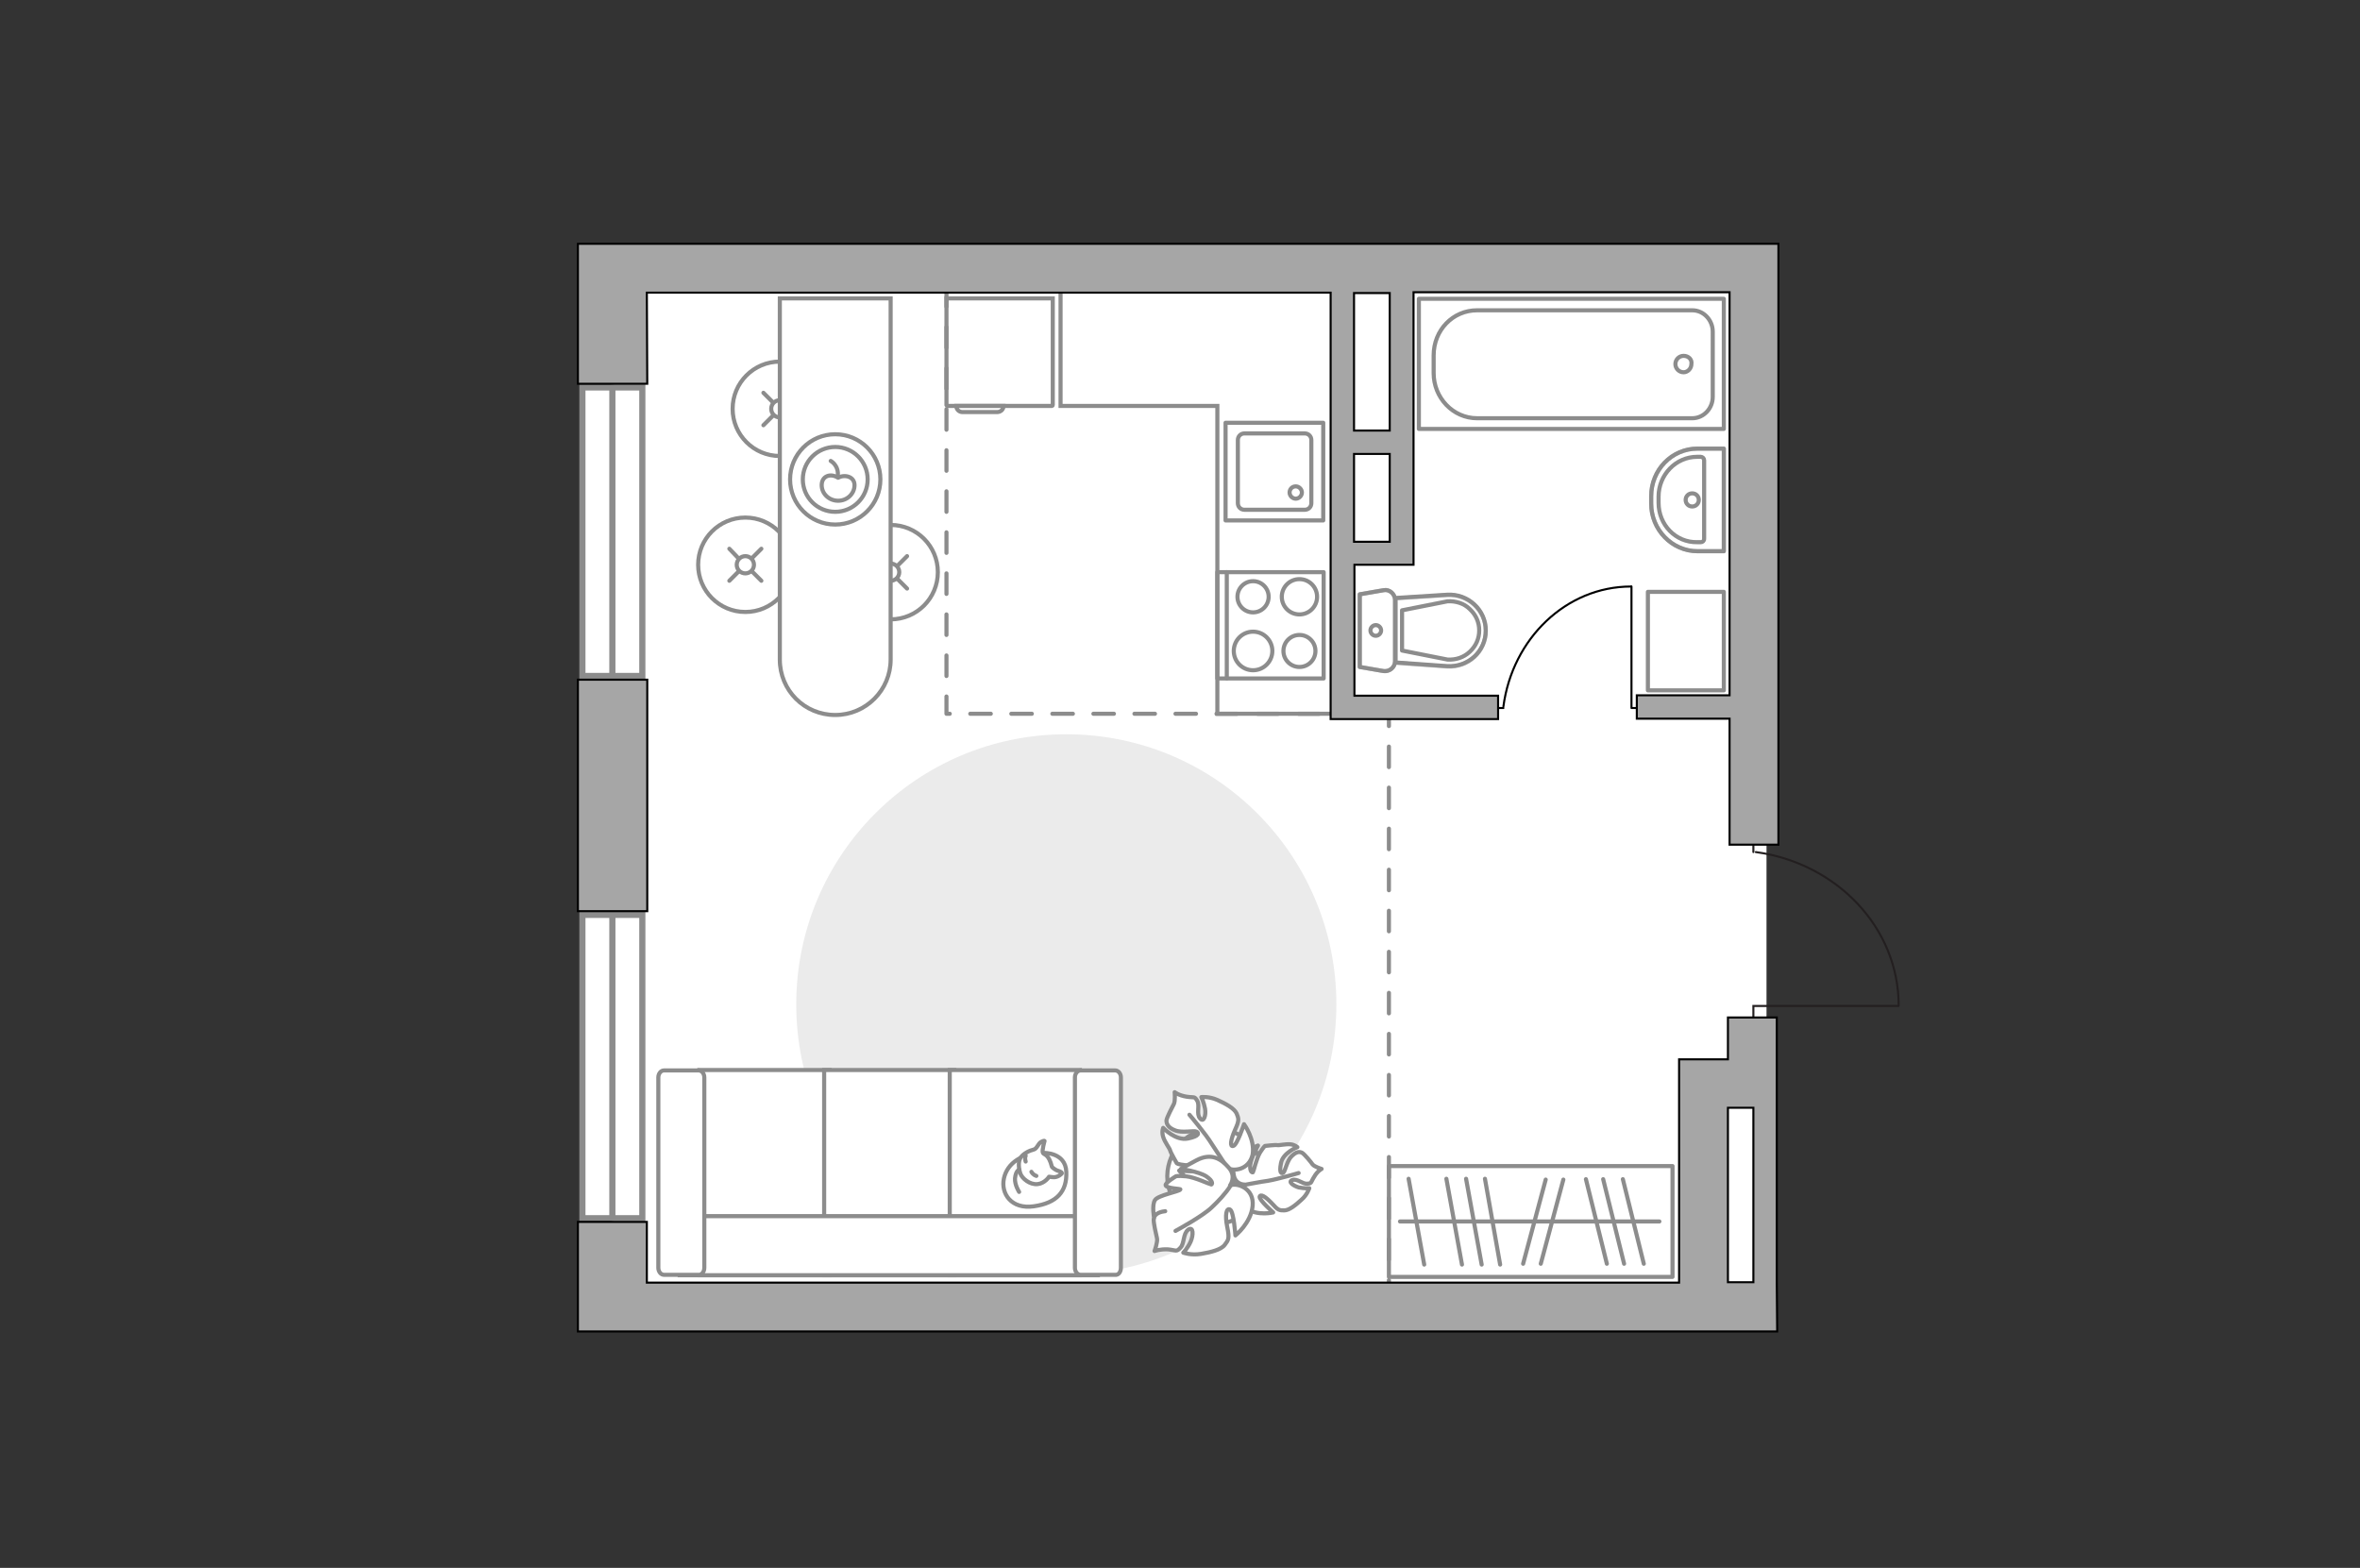 <?xml version="1.0" encoding="utf-8"?>
<!-- Generator: Adobe Illustrator 25.1.0, SVG Export Plug-In . SVG Version: 6.00 Build 0)  -->
<svg version="1.1" id="Слой_1" xmlns="http://www.w3.org/2000/svg" xmlns:xlink="http://www.w3.org/1999/xlink" x="0px" y="0px"
	 viewBox="0 0 575 382" style="enable-background:new 0 0 575 382;" xml:space="preserve">
<rect x="0" y="0" width="575" height="382" fill="#333333" stroke="none"/>
<style type="text/css">
	.st0{fill:#FFFFFF;}
	.st1{fill:none;stroke:#8C8C8C;stroke-linecap:round;stroke-linejoin:round;stroke-miterlimit:10;}
	.st2{fill:none;stroke:#000000;stroke-width:0.5;stroke-linecap:round;stroke-linejoin:round;stroke-miterlimit:10;}
	.st3{fill:#FFFFFF;stroke:#8C8C8C;stroke-miterlimit:10;}
	.st4{fill:#EBEBEB;}
	.st5{fill:#FFFFFF;stroke:#8C8C8C;stroke-linecap:round;stroke-linejoin:round;stroke-miterlimit:10;}
	.st6{fill:#FFFFFF;stroke:#8C8C8C;stroke-linecap:round;stroke-miterlimit:10;}
	.st7{fill:none;stroke:#8C8C8C;stroke-linecap:round;stroke-miterlimit:10;}
	.st8{fill:#FFFFFF;stroke:#8C8C8C;stroke-width:1.5;stroke-linecap:round;stroke-miterlimit:10;}
	.st9{fill:none;stroke:#8C8C8C;stroke-width:1.5;stroke-linecap:round;stroke-miterlimit:10;}
	.st10{opacity:0.5;}
	
		.st11{opacity:0.5;fill:none;stroke:#8C8C8C;stroke-linecap:round;stroke-linejoin:round;stroke-miterlimit:10;enable-background:new    ;}
	.st12{fill:none;stroke:#231F20;stroke-width:0.5;stroke-linecap:round;stroke-miterlimit:22.926;}
	.st13{fill:none;stroke:#8C8C8C;stroke-linecap:round;stroke-linejoin:round;stroke-miterlimit:10;stroke-dasharray:5,5;}
	.st14{fill:#A6A6A6;stroke:#000000;stroke-width:0.5;stroke-miterlimit:10;}
</style>
<g id="bg_1_">
	<rect x="149.2" y="65.1" class="st0" width="281.2" height="253.4"/>
</g>
<g id="furniture_1_">
	<g>
		<rect x="338.4" y="284.1" class="st1" width="69.1" height="27"/>
		<line class="st1" x1="352.4" y1="287.2" x2="356.2" y2="308.1"/>
		<line class="st1" x1="343.2" y1="287.2" x2="347" y2="308.1"/>
		<line class="st1" x1="357.2" y1="287.2" x2="361" y2="308.1"/>
		<line class="st1" x1="361.8" y1="287.2" x2="365.5" y2="308.1"/>
		<line class="st1" x1="376.6" y1="287.4" x2="371.1" y2="307.9"/>
		<line class="st1" x1="380.9" y1="287.4" x2="375.4" y2="307.9"/>
		<line class="st1" x1="386.4" y1="287.3" x2="391.5" y2="307.9"/>
		<line class="st1" x1="395.4" y1="287.3" x2="400.5" y2="307.9"/>
		<line class="st1" x1="390.6" y1="287.3" x2="395.7" y2="307.9"/>
		<line class="st1" x1="341.1" y1="297.6" x2="404.3" y2="297.6"/>
	</g>
	<g>
		<polyline class="st2" points="397.5,142.9 397.5,172.5 402.2,172.5 		"/>
		<line class="st2" x1="362" y1="172.5" x2="366.3" y2="172.5"/>
		<path class="st2" d="M366.3,172.1c2.2-16.5,15.3-29.2,31.1-29.2"/>
	</g>
	<g>
		<path id="Vector_8_1_" class="st3" d="M230.8,98.9h25.5c0.1,0,0.2-0.1,0.2-0.2v-26h-25.9v26C230.6,98.8,230.7,98.9,230.8,98.9z"/>
		<path id="Vector_9_1_" class="st3" d="M244.5,98.9H233c0,0.9,0.7,1.5,1.5,1.5h8.4C243.8,100.4,244.5,99.8,244.5,98.9z"/>
	</g>
	<path id="Vector_1_" class="st4" d="M259.8,178.9c-36.3,0-65.8,29.4-65.8,65.8s29.4,65.8,65.8,65.8s65.8-29.4,65.8-65.8
		S296.1,178.9,259.8,178.9z"/>
	<g>
		<path id="Vector_54_1_" class="st3" d="M170.4,310.7h31.7v-50h-31.7V310.7z"/>
		<path id="Vector_55_1_" class="st3" d="M200.8,310.7h31.7v-50h-31.7V310.7z"/>
		<path id="Vector_56_1_" class="st3" d="M231.4,310.7h31.7v-50h-31.7L231.4,310.7z"/>
		<path id="Vector_57_1_" class="st3" d="M168.7,296.3l-3,14.4h101.8v-14.4H168.7z"/>
		<path id="Vector_58_1_" class="st3" d="M171.6,308.9v-46.4c0-0.9-0.6-1.7-1.4-1.7h-8.4c-0.8,0-1.4,0.8-1.4,1.7v46.4
			c0,0.9,0.6,1.7,1.4,1.7h8.4C170.9,310.7,171.6,309.9,171.6,308.9z"/>
		<path id="Vector_59_1_" class="st3" d="M273.1,308.9v-46.4c0-0.9-0.6-1.7-1.4-1.7h-8.4c-0.8,0-1.4,0.8-1.4,1.7v46.4
			c0,0.9,0.6,1.7,1.4,1.7h8.4C272.5,310.7,273.1,309.9,273.1,308.9z"/>
		<g>
			<path class="st5" d="M254.3,280.9c0,0,5.3-0.2,5.5,4.6c0.2,4.8-2.3,7.6-7.9,8.4c-5.5,0.8-8.1-3.1-7.3-6.8
				C245.4,283.4,249,280.9,254.3,280.9z"/>
			<path class="st5" d="M256.3,284.3c0,0,0.6,0.7,1.6,1s0.8,0.6,0.8,0.6s-0.9,1.1-2.3,0.9c-0.8-0.1-0.8-0.1-0.8-0.1s-1,1.6-2.8,1.8
				c-1.9,0.2-3.8-1.4-4.2-2.6s-0.6-2.9,0.1-3.9c0.7-1,2.2-1.7,3.1-1.9c0.9-0.2,1.1-1.5,1.9-1.9c0.8-0.4,0.8-0.2,0.8-0.2
				s-0.7,2.4-0.4,2.9C254.4,281.4,255.5,281.1,256.3,284.3z"/>
			<path class="st5" d="M251.3,285.5c0,0,0.3,0.7,1.2,1"/>
			<path class="st5" d="M249.9,283c0,0-0.3-0.8,0-1.4"/>
			<path class="st1" d="M248.3,285c0,0-0.8,0.2-1,2.1c-0.1,1.6,1,3.3,1,3.3"/>
		</g>
	</g>
	<g>
		<path id="Vector_60_2_" class="st3" d="M307.7,286.6c0-6.4-5.1-11.6-11.6-11.7c-6.4,0-11.6,5.1-11.7,11.6
			c0,6.4,5.1,11.6,11.6,11.7C302.4,298.2,307.7,293,307.7,286.6z"/>
		<path class="st5" d="M303.1,288.6c0,0-2.1,0-2.5-2.3s-0.3-4.5,2.7-5.8c2.9-1.3,3.2-1.4,3.2-1.4s-1.7,3-1.9,4.8
			c-0.1,1.8,0.6,1.8,0.7,1.7c0.1-0.1,0.8-3.3,1.7-4.8c0.9-1.4,1.2-1.6,1.2-1.6s2.6-0.3,3-0.2c0.4,0.1,2-0.3,3.2-0.2
			c1.1,0.1,1.7,0.7,1.7,0.7s-3.5,1.3-4,3.9s0.2,2.6,0.6,2.3c0.4-0.3,0.9-3,2-4c1.1-1.1,1.9-1.2,2.6-0.8c0.6,0.4,2.1,2.2,2.5,2.8
			c0.5,0.6,2.2,1.1,2.2,1.1s-1,0.5-1.8,1.9c-0.9,1.4-0.5,1.6-1.7,1.7s-2.4-1.3-3.6-0.9s0.2,1.4,1.5,1.8c1.4,0.3,2.6,0.2,2.6,0.2
			s-0.5,1.6-1.9,2.8c-1.4,1.3-3,2.6-4.2,2.6s-1.5,0-3-1.7c-1.6-1.7-2.8-2.4-3-1.6c-0.1,0.8,3.3,3.8,3.3,3.8s-3.7,0.9-6.5-0.9
			C300.8,292.7,301.8,289.5,303.1,288.6z"/>
		<path class="st1" d="M316.4,285.8c0,0-5.1,1.5-7.5,1.9c-1.6,0.2-4.6,0.8-5.8,1c-1.8,0.3-3.6,0.1-5.3-0.6"/>
		<path class="st5" d="M298.9,284.5c0,0,0.9,2.2-1.3,3.7c-2.2,1.5-4.7,2.3-7.4-0.2c-2.8-2.5-2.9-2.8-2.9-2.8s4,0.5,6-0.2
			s1.7-1.5,1.5-1.5c-0.2-0.1-3.9,0.6-5.9,0.4s-2.2-0.5-2.2-0.5s-1.5-2.6-1.6-3.1s-1.3-2-1.7-3.3c-0.4-1.3,0-2.2,0-2.2s3,3.2,6,2.6
			s2.7-1.4,2.1-1.7c-0.6-0.3-3.6,0.4-5.2-0.3c-1.6-0.6-2.1-1.5-2.1-2.4c0.1-0.8,1.4-3.2,1.8-4s0.2-2.9,0.2-2.9s1,0.8,2.9,1.1
			c1.9,0.3,1.9-0.2,2.6,1s-0.3,3.2,0.7,4.3c0.9,1.1,1.5-0.8,1.2-2.4s-0.9-2.8-0.9-2.8s1.9-0.2,3.9,0.7c2,0.9,4.1,2,4.7,3.3
			c0.5,1.3,0.7,1.6-0.4,4c-1.1,2.5-1.3,4.2-0.4,3.9c0.9-0.2,2.6-5.3,2.6-5.3s2.7,3.6,2.1,7.4C304.3,285.1,300.5,285.5,298.9,284.5z"
			/>
		<path class="st1" d="M289.8,271.6c0,0,4,4.7,5.5,7.2c1,1.6,3,4.5,3.8,5.8c1.1,1.8,1.7,3.9,1.8,6"/>
		<g>
			<path class="st5" d="M283.9,295.1c-1.9,0.2-2.7,1-2.8,1.9c-0.1,0.9,0.6,3.8,0.8,4.7c0.2,0.9-0.6,3.1-0.6,3.1s1.3-0.5,3.3-0.4
				c2,0.2,2,0.7,3-0.4c1-1,0.6-3.4,1.9-4.4c1.3-0.9,1.3,1.3,0.6,2.9c-0.7,1.6-1.8,2.7-1.8,2.7s1.9,0.7,4.3,0.3
				c2.4-0.4,4.9-1,5.8-2.2s1.2-1.5,0.6-4.4s-0.2-4.7,0.7-4.2c0.9,0.5,1.3,6.3,1.3,6.3s3.8-3,4.2-7.2c0.4-4.2-3.6-5.7-5.5-5
				c0,0,1.6-2.1-0.3-4.3c-1.9-2.2-4.3-3.7-7.9-1.8s-3.8,2.1-3.8,2.1s4.3,0.6,6.2,1.8c1.9,1.3,1.4,2,1.2,2c-0.2,0-4-1.8-6.1-2
				s-2.5,0-2.5,0s-2.7,1.6-2.5,2.2c0.3,0.8,3.7,0.8,3.6,1c-0.2,0.5-5.5,1.4-6.2,2.6c-0.8,1.2-0.2,4.4-0.2,4.4"/>
			<path class="st1" d="M286.4,299.9c0,0,6.5-3.5,8.8-5.7c1.5-1.4,3.5-3.5,4.6-5.3"/>
		</g>
	</g>
	<g>
		<circle class="st6" cx="190" cy="99.6" r="11.5"/>
		<line class="st7" x1="193.9" y1="95.7" x2="191.6" y2="98"/>
		<circle class="st6" cx="190" cy="99.6" r="2.1"/>
		<line class="st7" x1="188.4" y1="101.2" x2="186" y2="103.6"/>
		<line class="st7" x1="186" y1="95.7" x2="188.3" y2="98"/>
		<line class="st7" x1="191.6" y1="101.2" x2="193.9" y2="103.6"/>
	</g>
	<g>
		<circle class="st6" cx="217" cy="139.4" r="11.5"/>
		<line class="st7" x1="221" y1="135.5" x2="218.7" y2="137.8"/>
		<circle class="st6" cx="217" cy="139.4" r="2.1"/>
		<line class="st7" x1="215.4" y1="141" x2="213.1" y2="143.4"/>
		<line class="st7" x1="213.1" y1="135.5" x2="215.4" y2="137.8"/>
		<line class="st7" x1="218.6" y1="141" x2="221" y2="143.4"/>
	</g>
	<g>
		<circle class="st6" cx="181.6" cy="137.6" r="11.5"/>
		<line class="st7" x1="185.5" y1="133.7" x2="183.2" y2="136"/>
		<circle class="st6" cx="181.6" cy="137.6" r="2.1"/>
		<line class="st7" x1="180" y1="139.2" x2="177.7" y2="141.5"/>
		<line class="st7" x1="177.7" y1="133.7" x2="179.9" y2="136"/>
		<line class="st7" x1="183.2" y1="139.2" x2="185.5" y2="141.5"/>
	</g>
	<g>
		<path class="st3" d="M203.5,174.2L203.5,174.2c7.5,0,13.5-6.1,13.5-13.5v-88h-27v88C190,168.2,196,174.2,203.5,174.2z"/>
		<circle class="st1" cx="203.5" cy="116.8" r="11"/>
		<circle class="st1" cx="203.5" cy="116.8" r="7.9"/>
		<path class="st1" d="M200.2,118.2c0,2.1,1.8,3.8,4,3.8s4-1.7,4-3.8s-2.4-2.7-4-1.8C202.3,115.2,200.2,116,200.2,118.2z"/>
		<path class="st1" d="M202.4,112.3c0,0,2.1,1.1,1.7,3.9"/>
	</g>
	<polyline class="st3" points="258.4,69.7 258.4,98.9 296.6,98.9 296.6,173.9 328.7,173.9 	"/>
</g>
<g id="windows_1_">
	<g>
		<rect x="141.9" y="94.4" class="st8" width="14.6" height="70.3"/>
		<line class="st9" x1="149.2" y1="164.7" x2="149.2" y2="94.4"/>
	</g>
	<g>
		<rect x="141.9" y="222.9" class="st8" width="14.6" height="73.9"/>
		<line class="st9" x1="149.2" y1="296.8" x2="149.2" y2="222.9"/>
	</g>
</g>
<g id="plan">
	<g>
		<g>
			<rect x="298.6" y="103" class="st1" width="23.8" height="23.8"/>
		</g>
		<path class="st1" d="M319.5,107.2v15.4c0,0.9-0.7,1.6-1.6,1.6h-14.7c-0.9,0-1.6-0.7-1.6-1.6v-15.4c0-0.9,0.7-1.6,1.6-1.6h14.7
			C318.8,105.6,319.5,106.3,319.5,107.2z"/>
		<path class="st1" d="M314.2,120c0,0.8,0.7,1.5,1.5,1.5s1.5-0.7,1.5-1.5s-0.7-1.5-1.5-1.5C314.8,118.5,314.2,119.2,314.2,120z"/>
	</g>
	<g>
		<g>
			<rect x="296.6" y="139.4" class="st1" width="25.9" height="25.9"/>
		</g>
		<circle class="st1" cx="316.6" cy="145.4" r="4.3"/>
		<circle class="st1" cx="316.6" cy="158.6" r="3.9"/>
		<circle class="st1" cx="305.3" cy="145.4" r="3.8"/>
		<circle class="st1" cx="305.3" cy="158.6" r="4.7"/>
		<line class="st1" x1="298.9" y1="165.3" x2="298.9" y2="139.4"/>
	</g>
	<g>
		<g class="st10">
			<path class="st1" d="M339.9,146.2v14.9c0,1.5-1.4,2.6-2.8,2.4l-5.8-1v-17.7l5.8-1C338.5,143.5,339.9,144.7,339.9,146.2z"/>
			<path class="st1" d="M340,161.5v-15.7l12.6-0.8c5.1-0.3,9.4,3.7,9.4,8.7c0,5.1-4.3,9-9.4,8.7L340,161.5z"/>
		</g>
		<g>
			<path class="st1" d="M339.9,146.2v14.9c0,1.5-1.4,2.6-2.8,2.4l-5.8-1v-17.7l5.8-1C338.5,143.5,339.9,144.7,339.9,146.2z"/>
			<path class="st1" d="M362,153.6L362,153.6c0,5.1-4.3,9-9.4,8.7l-12.6-0.9v-15.7l12.6-0.8C357.7,144.6,362,148.6,362,153.6z"/>
			<path class="st1" d="M341.6,158.5l11.1,2.2c2,0.1,3.9-0.5,5.4-1.9s2.3-3.2,2.3-5.2s-0.8-3.8-2.3-5.2c-1.4-1.4-3.4-2-5.4-1.9
				l-11.1,2.2V158.5z"/>
			<path class="st1" d="M335.2,152.3c-0.7,0-1.3,0.6-1.3,1.3s0.6,1.3,1.3,1.3c0.7,0,1.3-0.6,1.3-1.3
				C336.5,152.9,335.9,152.3,335.2,152.3z"/>
		</g>
	</g>
	<g>
		<polyline class="st1" points="345.7,104.5 420,104.5 420,72.8 345.7,72.8 345.7,104.5 		"/>
		<path class="st1" d="M349.3,86.6v4.3c0,6,4.7,11,10.6,11h52.4c2.8,0,5-2.4,5-5.2V80.8c0-2.8-2.2-5.2-5-5.2h-52.4
			C354,75.6,349.3,80.4,349.3,86.6z"/>
		<path class="st1" d="M410.2,86.7c-1.1,0-2,0.9-2,2c0,1.1,0.9,2,2,2c1,0,1.9-0.9,1.9-2C412.3,87.6,411.4,86.7,410.2,86.7z"/>
	</g>
	<g>
		<path class="st11" d="M402.3,122.7v-1.8c0-6.4,5-11.6,11.3-11.6h6.4v25h-6.4C407.4,134.3,402.3,129.1,402.3,122.7z"/>
		<g>
			<path class="st1" d="M404.1,122.5V121c0-5.3,4.2-9.7,9.4-9.7h0.9c0.4,0,0.8,0.4,0.8,0.8v19.2c0,0.5-0.4,0.8-0.8,0.8h-0.9
				C408.3,132.2,404.1,127.9,404.1,122.5z"/>
			<path class="st1" d="M412.3,123.4c-0.9,0-1.6-0.7-1.6-1.6s0.7-1.6,1.6-1.6s1.6,0.7,1.6,1.6C413.9,122.7,413.2,123.4,412.3,123.4z
				"/>
			<path class="st1" d="M402.3,122.7v-1.8c0-6.4,5-11.6,11.3-11.6h6.4v25h-6.4C407.4,134.3,402.3,129.1,402.3,122.7z"/>
		</g>
	</g>
	<rect x="401.5" y="144.2" class="st1" width="18.5" height="24"/>
	<g>
		<polyline class="st12" points="462.5,245.1 427.2,245.1 427.2,250.7 		"/>
		<line class="st12" x1="427.2" y1="202.5" x2="427.2" y2="207.6"/>
		<path class="st12" d="M427.8,207.6c19.7,2.7,34.8,18.4,34.8,37.4"/>
	</g>
	<polyline class="st13" points="230.6,69.7 230.6,173.9 338.4,173.9 338.4,318.5 	"/>
	<rect x="140.8" y="165.6" class="st14" width="16.9" height="56.4"/>
	<path class="st14" d="M157.6,71.3h166.6v103.9h2.9l0,0H365v-5.7h-35v-31.9h13.6l0,0h0.8V71.2h77l0,98.2h-22.6v5.7h22.6v30.7h11.9
		v-63.2l0,0v-11.9l0,0V71.2l0,0V59.4H157.7l0,0h-16.9v11.9v22.2h16.9L157.6,71.3L157.6,71.3z M329.9,110.6h8.7V132h-8.7V110.6z
		 M338.6,104.9h-8.7V71.4h8.7V104.9z"/>
	<path class="st14" d="M391.5,324.4H433l-0.1-11.9V270v-11.9v-10.2H421v10.2h-11.9V270v42.5H386l0,0H157.6v-14.8h-16.8v26.7h8.4
		L391.5,324.4L391.5,324.4z M421,312.4v-42.5h6.2v42.5H421z"/>
</g>
<g id="points">
	<path id="bedroom" class="st1" d="M244.5,218.9"/>
	<path id="kitchen_2_" class="st1" d="M262,136"/>
	<path id="wc_x5F_bedroom" class="st1" d="M366.3,127.9"/>
	<path id="hallway_2_" class="st1" d="M381.9,232.9"/>
</g>
</svg>
